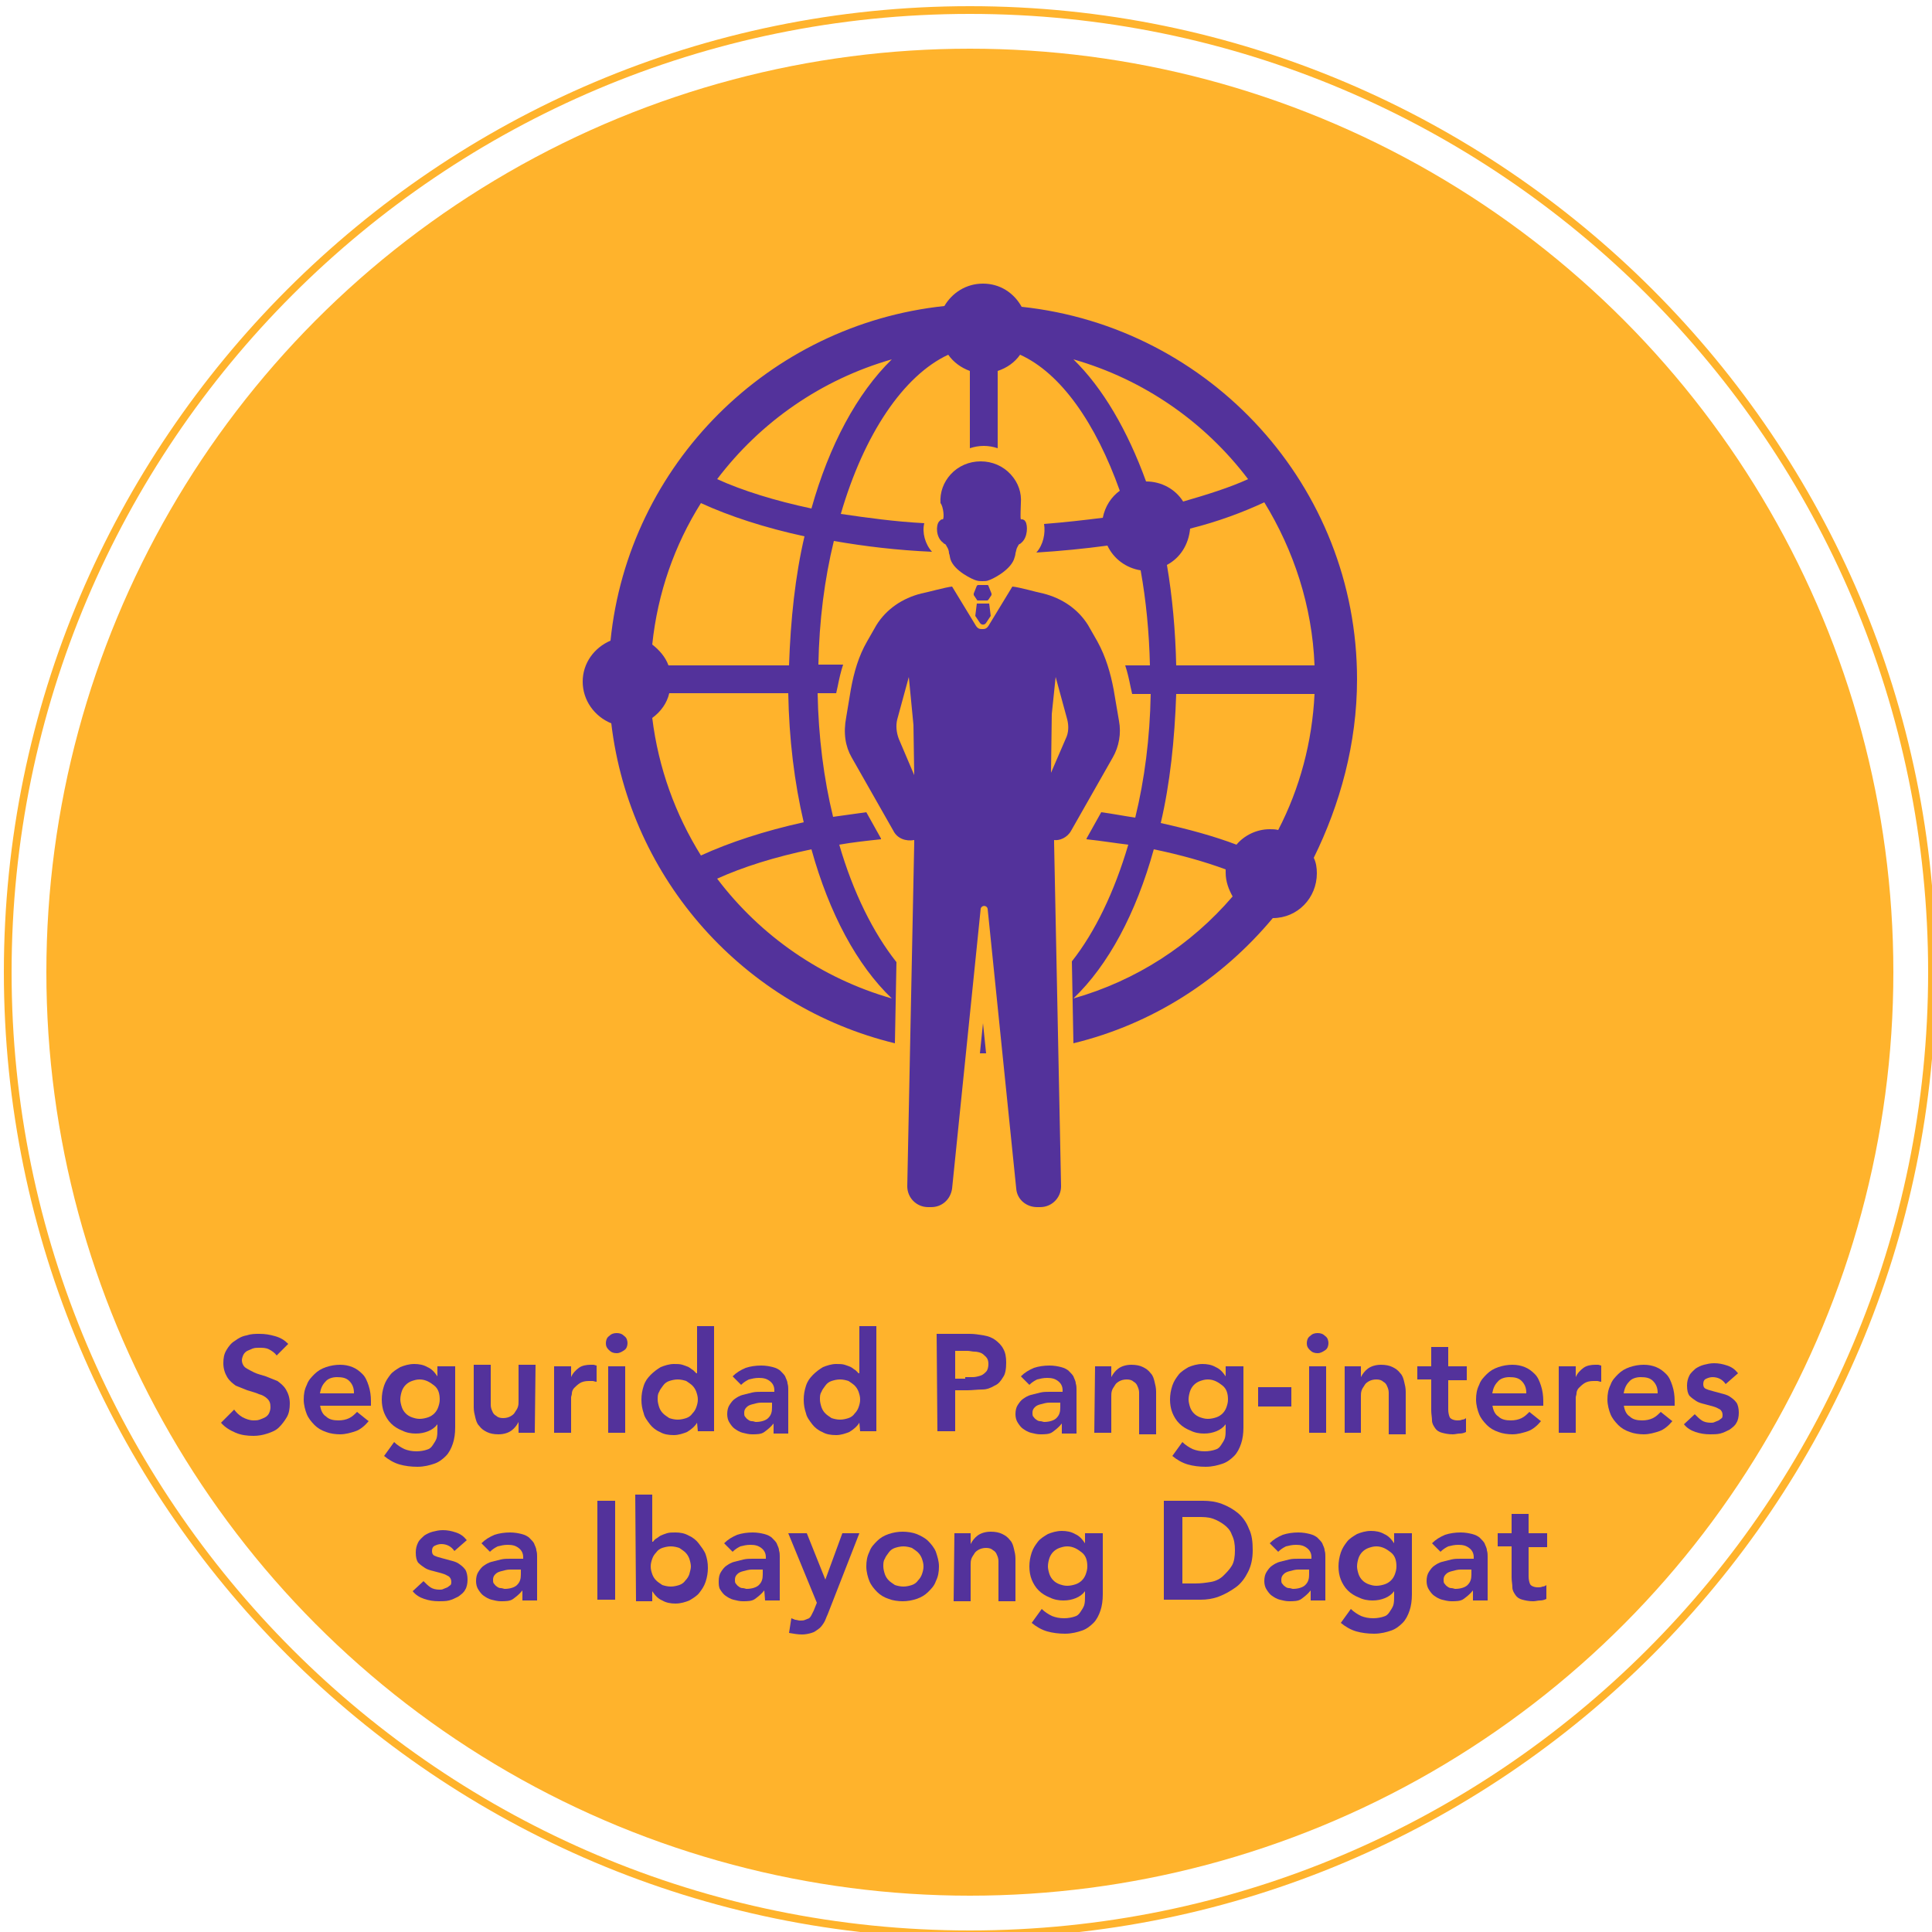 <?xml version="1.0" encoding="utf-8"?>
<!-- Generator: Adobe Illustrator 26.0.2, SVG Export Plug-In . SVG Version: 6.00 Build 0)  -->
<svg version="1.1" id="Layer_1" xmlns="http://www.w3.org/2000/svg" xmlns:xlink="http://www.w3.org/1999/xlink" x="0px" y="0px"
	 viewBox="0 0 250 250" style="enable-background:new 0 0 250 250;" xml:space="preserve">
<style type="text/css">
	.st0{fill:#FFB32C;}
	.st1{fill:#53329B;}
	.st2{display:none;}
	.st3{display:inline;}
</style>
<g id="Layer_1_00000107576598254789161450000008086898978347752577_">
	<g>
		<circle class="st0" cx="125.5" cy="125.8" r="119.5"/>
		<path class="st0" d="M125.5,250.8c-68.9,0-125-56.1-125-125s56.1-125,125-125s125,56.1,125,125S194.4,250.8,125.5,250.8z
			 M125.5,1.8c-68.4,0-124,55.6-124,124s55.6,124,124,124s124-55.6,124-124S193.9,1.8,125.5,1.8z"/>
		<g>
			<g>
				<path class="st1" d="M122,67.2c-0.1,0-0.2,0-0.3,0.1c-0.1,0.1-0.1,0.1-0.2,0.2c-0.4,0.5-0.4,2,0.5,2.7c0.1,0.1,0.2,0.2,0.3,0.2
					c0.1,0.1,0.1,0.1,0.2,0.3c0.2,0.3,0.3,0.6,0.3,0.9c0.1,0.2,0.1,0.5,0.2,0.8c0.5,1.5,2.9,2.6,3.3,2.7c0.3,0.1,0.6,0.1,0.8,0.1
					c0.3,0,0.6,0,0.8-0.1c0.4-0.1,2.7-1.2,3.3-2.7c0.1-0.3,0.2-0.6,0.2-0.8c0.1-0.3,0.1-0.6,0.3-0.9c0.1-0.2,0.1-0.2,0.2-0.3
					c0.1,0,0.2-0.1,0.3-0.2c0.8-0.7,0.8-2.2,0.5-2.7c-0.1-0.1-0.1-0.2-0.2-0.2c-0.1-0.1-0.2-0.1-0.3-0.1s-0.1,0-0.1,0
					c-0.1-0.2,0-1.6,0-2.1c0.1-1.3-0.3-2.6-1.3-3.7c-1-1.1-2.4-1.7-3.9-1.7c-1.5,0-2.9,0.6-3.9,1.7c-0.9,1-1.4,2.3-1.3,3.7
					C122.1,65.6,122.2,67.1,122,67.2C122.1,67.2,122,67.2,122,67.2z"/>
				<path class="st1" d="M128.3,76.8l-0.4-1c0-0.1-0.1-0.1-0.2-0.1h-1.1c-0.1,0-0.1,0-0.2,0.1l-0.4,1c0,0.1,0,0.2,0,0.2l0.4,0.6
					c0,0.1,0.1,0.1,0.2,0.1h1.1c0.1,0,0.1,0,0.2-0.1l0.4-0.6C128.3,77,128.3,76.9,128.3,76.8z"/>
				<path class="st1" d="M126.4,78.1l-0.2,1.6l0.6,0.9c0.2,0.3,0.6,0.3,0.8,0l0.6-0.9l-0.2-1.6h-0.8H126.4z"/>
				<path class="st1" d="M138.6,107.5L144,98c0.8-1.4,1.1-3.1,0.8-4.7l-0.7-4.1c-0.4-2.1-1-4.2-2.1-6.2c-0.4-0.7-0.8-1.4-1.2-2.1
					c-1.3-2.1-3.4-3.5-5.8-4.1c-1-0.2-3-0.8-4-0.9l-3.1,5.1c-0.2,0.3-0.4,0.4-0.7,0.4H127c-0.3,0-0.5-0.1-0.7-0.4l-3.1-5.1
					c-0.9,0.1-3,0.7-4,0.9c-2.4,0.6-4.5,2-5.8,4.1c-0.4,0.7-0.8,1.4-1.2,2.1c-1.1,1.9-1.7,4-2.1,6.2l-0.6,3.6
					c-0.4,2.1-0.1,3.8,0.7,5.2l5.4,9.5c0.5,1,1.6,1.4,2.7,1.2v0.4l-0.9,44.4c0,1.5,1.2,2.7,2.7,2.7h0.4c1.4,0,2.5-1,2.7-2.4
					l3.7-36.2c0.1-0.5,0.8-0.5,0.9,0l3.7,36.2c0.1,1.4,1.3,2.4,2.7,2.4h0.4c1.5,0,2.7-1.2,2.7-2.7l-0.9-44.4v-0.4
					C137.1,108.8,138.1,108.4,138.6,107.5z M118.3,100.3l-2-4.7c-0.3-0.8-0.4-1.7-0.2-2.5l1.5-5.5l0.6,6.2L118.3,100.3L118.3,100.3z
					 M136.1,92.4l0.5-4.8l1.5,5.5c0.2,0.8,0.2,1.7-0.2,2.5L136,100L136.1,92.4L136.1,92.4z"/>
				<path class="st1" d="M175.6,87.9c0-25-19-45.6-43.4-48.2c-1-1.8-2.8-3-5-3s-4,1.2-5,2.9C99.5,42,81.3,60.1,79,82.9
					c-2.1,0.9-3.6,2.9-3.6,5.3s1.5,4.5,3.7,5.4c2.4,20.3,17.3,36.7,36.7,41.4l0.2-10.5c-3-3.8-5.6-9-7.4-15.2
					c1.7-0.3,3.5-0.5,5.4-0.7c0,0,0,0,0-0.1l-1.9-3.4c-1.5,0.2-2.9,0.4-4.3,0.6c-1.2-4.9-1.9-10.4-2-16h2.4l0.2-0.9
					c0.2-1,0.4-1.9,0.7-2.8h-3.2c0.1-5.7,0.8-11.1,2-16c4,0.7,8.2,1.2,12.7,1.4c-0.9-1-1.3-2.5-1-3.7c-3.8-0.2-7.4-0.7-10.8-1.2
					c3-10.3,8.1-17.9,13.9-20.6c0.7,1,1.7,1.7,2.8,2.1v10c0.6-0.2,1.2-0.3,1.8-0.3c0.6,0,1.2,0.1,1.8,0.3V48
					c1.2-0.4,2.2-1.1,2.9-2.1c5.3,2.4,9.8,8.9,12.9,17.6c-1.1,0.8-1.9,2-2.2,3.5c-2.4,0.3-5,0.6-7.6,0.8c0.2,1.2-0.1,2.7-1,3.7
					c3.2-0.2,6.2-0.5,9.2-0.9c0.8,1.7,2.4,2.9,4.3,3.2c0.7,3.9,1.1,8,1.2,12.3h-3.2c0.3,0.9,0.5,1.8,0.7,2.8l0.2,0.9h2.4
					c-0.1,5.7-0.8,11.1-2,16c-1.4-0.2-2.9-0.5-4.4-0.7l-1.9,3.4c0,0,0,0,0,0.1c1.9,0.2,3.7,0.5,5.4,0.7c-1.8,6.1-4.3,11.3-7.3,15.1
					l0.2,10.6c10.3-2.5,19.2-8.3,25.8-16.2c3.2,0,5.7-2.6,5.7-5.8c0-0.7-0.1-1.4-0.4-2C173.4,104.1,175.6,96.2,175.6,87.9z
					 M86.5,86.1c-0.4-1.1-1.2-2-2.1-2.7c0.7-6.7,2.9-12.9,6.3-18.3c3.7,1.7,8.3,3.2,13.4,4.3c-1.2,5.1-1.8,10.8-2,16.7
					C102.1,86.1,86.5,86.1,86.5,86.1z M90.7,110.7L90.7,110.7c-3.3-5.3-5.5-11.3-6.3-17.8c1.1-0.8,1.9-1.9,2.2-3.2H102
					c0.1,5.9,0.8,11.6,2,16.7C99,107.5,94.4,109,90.7,110.7z M115.4,129.2c-9.1-2.6-17-8.1-22.6-15.5l0,0c3.3-1.5,7.4-2.8,12.2-3.8
					C107.3,118.2,110.9,124.9,115.4,129.2z M105,65.8c-4.7-1-8.9-2.3-12.2-3.8c5.6-7.4,13.5-12.9,22.6-15.5
					C110.9,50.9,107.3,57.6,105,65.8z M165.4,107.4c-0.4-0.1-0.7-0.1-1.1-0.1c-1.7,0-3.3,0.8-4.3,2c-2.9-1.1-6.2-2-9.8-2.8
					c1.2-5.1,1.8-10.8,2-16.7h17.9C169.8,96,168.2,102,165.4,107.4z M170.1,86.1h-17.9c-0.1-4.5-0.5-8.9-1.2-13
					c1.7-0.9,2.8-2.6,3-4.7c3.6-0.9,6.8-2.1,9.6-3.4C167.4,71.2,169.8,78.4,170.1,86.1z M138.9,46.5c9.1,2.6,17,8.1,22.6,15.5
					c-2.4,1.1-5.3,2-8.4,2.9c-1-1.6-2.8-2.6-4.8-2.6l0,0C145.9,55.7,142.7,50.2,138.9,46.5z M138.9,129.2c4.5-4.3,8.1-11,10.4-19.3
					c3.4,0.7,6.6,1.6,9.3,2.6c0,0.1,0,0.3,0,0.4c0,1.2,0.4,2.2,0.9,3.1C154.1,122.3,147,126.9,138.9,129.2z"/>
				<path class="st1" d="M126.8,136.3c0.1,0,0.2,0,0.3,0c0.2,0,0.3,0,0.5,0l-0.4-3.9L126.8,136.3z"/>
			</g>
		</g>
	</g>
</g>
<g id="Layer_3" class="st2">
	<g class="st3">
		<path class="st1" d="M35.3,182.8L35.3,182.8c0-4,3-7.3,7.3-7.3s7.3,3.3,7.3,7.2l0,0c0,3.9-3,7.2-7.3,7.2S35.3,186.8,35.3,182.8z
			 M47.4,182.8L47.4,182.8c0-2.8-2-5-4.8-5s-4.7,2.2-4.7,4.9l0,0c0,2.7,2,5,4.8,5C45.4,187.8,47.4,185.6,47.4,182.8z"/>
		<path class="st1" d="M51.6,179.2h2.6L57,187l2.9-7.8h2.5l-4.2,10.7H56L51.6,179.2z"/>
		<path class="st1" d="M63.4,184.6L63.4,184.6c0-3.1,2.1-5.5,5.2-5.5c3.4,0,5.1,2.6,5.1,5.7c0,0.2,0,0.4,0,0.7h-7.8
			c0.3,1.7,1.5,2.7,3,2.7c1.2,0,2-0.4,2.9-1.3l1.4,1.3c-1,1.2-2.4,2-4.3,2C65.7,190,63.4,187.8,63.4,184.6z M71.2,183.8
			c-0.2-1.6-1.1-2.8-2.7-2.8c-1.5,0-2.5,1.1-2.7,2.8H71.2z"/>
		<path class="st1" d="M76,179.2h2.4v2.4c0.7-1.6,1.9-2.7,3.7-2.6v2.6H82c-2.1,0-3.6,1.4-3.6,4.2v4H76V179.2z"/>
		<path class="st1" d="M83.4,188.4l1.1-1.6c1.1,0.9,2.4,1.3,3.5,1.3c1,0,1.6-0.4,1.6-1.1l0,0c0-0.8-1.1-1.1-2.4-1.5
			c-1.6-0.4-3.3-1.1-3.3-3.1l0,0c0-2,1.7-3.2,3.8-3.2c1.3,0,2.8,0.5,3.9,1.2l-1,1.7c-1-0.6-2.1-1-3-1s-1.5,0.4-1.5,1.1l0,0
			c0,0.8,1.1,1.1,2.4,1.5c1.5,0.5,3.3,1.2,3.3,3.1l0,0c0,2.2-1.7,3.3-3.9,3.3C86.4,190,84.7,189.5,83.4,188.4z"/>
		<path class="st1" d="M93.7,184.6L93.7,184.6c0-3.1,2.1-5.5,5.2-5.5c3.4,0,5.1,2.6,5.1,5.7c0,0.2,0,0.4,0,0.7h-7.8
			c0.3,1.7,1.5,2.7,3,2.7c1.2,0,2-0.4,2.9-1.3l1.4,1.3c-1,1.2-2.4,2-4.3,2C96.1,190,93.7,187.8,93.7,184.6z M101.5,183.8
			c-0.2-1.6-1.1-2.8-2.7-2.8c-1.5,0-2.5,1.1-2.7,2.8H101.5z"/>
		<path class="st1" d="M112.8,189.8v-1.3c-0.7,0.9-1.8,1.5-3.4,1.5c-2,0-3.8-1.1-3.8-3.3l0,0c0-2.3,1.8-3.5,4.3-3.5
			c1.3,0,2.1,0.2,2.9,0.4v-0.2c0-1.5-0.9-2.3-2.6-2.3c-1.2,0-2.1,0.3-3,0.7l-0.7-1.9c1.2-0.5,2.3-0.9,4-0.9c3.1,0,4.6,1.6,4.6,4.5
			v6.3H112.8z M112.9,185.4c-0.6-0.2-1.5-0.4-2.4-0.4c-1.5,0-2.4,0.6-2.4,1.6l0,0c0,1,0.9,1.6,2,1.6c1.6,0,2.8-0.9,2.8-2.2V185.4z"
			/>
		<path class="st1" d="M117.2,188.4l1.1-1.6c1.1,0.9,2.4,1.3,3.5,1.3c1,0,1.6-0.4,1.6-1.1l0,0c0-0.8-1.1-1.1-2.4-1.5
			c-1.6-0.4-3.3-1.1-3.3-3.1l0,0c0-2,1.7-3.2,3.8-3.2c1.3,0,2.8,0.5,3.9,1.2l-1,1.7c-1-0.6-2.1-1-3-1s-1.5,0.4-1.5,1.1l0,0
			c0,0.8,1.1,1.1,2.4,1.5c1.5,0.5,3.3,1.2,3.3,3.1l0,0c0,2.2-1.7,3.3-3.9,3.3C120.2,190,118.6,189.5,117.2,188.4z"/>
		<path class="st1" d="M134.5,175.8h2.5v14h-2.5V175.8z"/>
		<path class="st1" d="M140.4,179.2h2.4v1.6c0.7-1,1.7-1.9,3.3-1.9c2.4,0,3.8,1.6,3.8,4.1v6.7h-2.4v-6c0-1.6-0.8-2.6-2.3-2.6
			c-1.4,0-2.4,1-2.4,2.6v6h-2.4L140.4,179.2L140.4,179.2z"/>
		<path class="st1" d="M153.3,186.9v-5.6H152v-2.1h1.3v-2.9h2.4v2.9h2.8v2.1h-2.8v5.2c0,0.9,0.5,1.3,1.3,1.3c0.5,0,1-0.1,1.5-0.4v2
			c-0.6,0.3-1.3,0.5-2.2,0.5C154.6,190,153.3,189.2,153.3,186.9z"/>
		<path class="st1" d="M160.2,184.6L160.2,184.6c0-3.1,2.1-5.5,5.2-5.5c3.4,0,5.1,2.6,5.1,5.7c0,0.2,0,0.4,0,0.7h-7.8
			c0.3,1.7,1.5,2.7,3,2.7c1.2,0,2-0.4,2.9-1.3l1.4,1.3c-1,1.2-2.4,2-4.3,2C162.5,190,160.2,187.8,160.2,184.6z M168,183.8
			c-0.2-1.6-1.1-2.8-2.7-2.8c-1.5,0-2.5,1.1-2.7,2.8H168z"/>
		<path class="st1" d="M172.8,179.2h2.4v2.4c0.7-1.6,1.9-2.7,3.7-2.6v2.6h-0.1c-2.1,0-3.6,1.4-3.6,4.2v4h-2.4L172.8,179.2
			L172.8,179.2z"/>
		<path class="st1" d="M180.1,184.6L180.1,184.6c0-3.1,2.1-5.5,5.2-5.5c3.4,0,5.1,2.6,5.1,5.7c0,0.2,0,0.4,0,0.7h-7.8
			c0.3,1.7,1.5,2.7,3,2.7c1.2,0,2-0.4,2.9-1.3l1.4,1.3c-1,1.2-2.4,2-4.3,2C182.5,190,180.1,187.8,180.1,184.6z M188,183.8
			c-0.2-1.6-1.1-2.8-2.7-2.8c-1.5,0-2.5,1.1-2.7,2.8H188z"/>
		<path class="st1" d="M191.9,188.4l1.1-1.6c1.1,0.9,2.4,1.3,3.5,1.3c1,0,1.6-0.4,1.6-1.1l0,0c0-0.8-1.1-1.1-2.4-1.5
			c-1.6-0.4-3.3-1.1-3.3-3.1l0,0c0-2,1.7-3.2,3.8-3.2c1.3,0,2.8,0.5,3.9,1.2l-1,1.7c-1-0.6-2.1-1-3-1s-1.5,0.4-1.5,1.1l0,0
			c0,0.8,1.1,1.1,2.4,1.5c1.5,0.5,3.3,1.2,3.3,3.1l0,0c0,2.2-1.7,3.3-3.9,3.3C194.9,190,193.3,189.5,191.9,188.4z"/>
		<path class="st1" d="M203.1,186.9v-5.6h-1.3v-2.1h1.3v-2.9h2.4v2.9h2.8v2.1h-2.8v5.2c0,0.9,0.5,1.3,1.3,1.3c0.5,0,1-0.1,1.5-0.4v2
			c-0.6,0.3-1.3,0.5-2.2,0.5C204.4,190,203.1,189.2,203.1,186.9z"/>
		<path class="st1" d="M209.9,188.4l1.1-1.6c1.1,0.9,2.4,1.3,3.5,1.3c1,0,1.6-0.4,1.6-1.1l0,0c0-0.8-1.1-1.1-2.4-1.5
			c-1.6-0.4-3.3-1.1-3.3-3.1l0,0c0-2,1.7-3.2,3.8-3.2c1.3,0,2.8,0.5,3.9,1.2l-1,1.7c-1-0.6-2.1-1-3-1s-1.5,0.4-1.5,1.1l0,0
			c0,0.8,1.1,1.1,2.4,1.5c1.5,0.5,3.3,1.2,3.3,3.1l0,0c0,2.2-1.7,3.3-3.9,3.3C212.9,190,211.3,189.5,209.9,188.4z"/>
		<path class="st1" d="M74,213.2l1.9-2.3c1.7,1.5,3.5,2.4,5.7,2.4c2,0,3.2-0.9,3.2-2.3v-0.1c0-1.3-0.7-2-4.1-2.8
			c-3.9-0.9-6.1-2.1-6.1-5.4v-0.1c0-3.1,2.6-5.3,6.2-5.3c2.7,0,4.8,0.8,6.6,2.3l-1.7,2.4c-1.6-1.2-3.3-1.9-4.9-1.9c-1.9,0-3,1-3,2.2
			v0.1c0,1.4,0.8,2,4.3,2.9c3.8,0.9,5.9,2.3,5.9,5.3v0.1c0,3.4-2.7,5.4-6.5,5.4C78.8,216.1,76.2,215.1,74,213.2z"/>
		<path class="st1" d="M90.7,209L90.7,209c0-4,2.8-7.2,6.7-7.2c4.4,0,6.6,3.4,6.6,7.4c0,0.3,0,0.6-0.1,0.9h-10
			c0.3,2.2,1.9,3.5,4,3.5c1.5,0,2.6-0.6,3.7-1.6l1.8,1.6c-1.3,1.6-3.1,2.6-5.6,2.6C93.8,216.1,90.7,213.2,90.7,209z M100.9,208
			c-0.2-2-1.4-3.6-3.5-3.6c-1.9,0-3.3,1.5-3.6,3.6H100.9z"/>
		<path class="st1" d="M106.4,209L106.4,209c0-4,3-7.2,7.1-7.2c2.6,0,4.2,1,5.5,2.4l-2,2.1c-1-1-2-1.7-3.6-1.7c-2.3,0-4,2-4,4.4v0.1
			c0,2.4,1.7,4.4,4.1,4.4c1.5,0,2.6-0.7,3.6-1.7l1.9,1.9c-1.4,1.5-2.9,2.6-5.6,2.6C109.5,216.1,106.4,212.9,106.4,209z"/>
		<path class="st1" d="M121.9,210.8v-8.7h3.1v7.8c0,2.1,1.1,3.4,2.9,3.4c1.8,0,3.1-1.3,3.1-3.4v-7.7h3.1v13.7H131v-2.2
			c-0.9,1.3-2.2,2.4-4.3,2.4C123.7,216.1,121.9,214,121.9,210.8z"/>
		<path class="st1" d="M138.2,202.1h3.1v3.1c0.9-2.1,2.4-3.5,4.9-3.4v3.3H146c-2.8,0-4.7,1.8-4.7,5.4v5.2h-3.1V202.1z"/>
		<path class="st1" d="M149,197h3.4v3H149V197z M149.1,202.1h3.1v13.7h-3.1V202.1z"/>
		<path class="st1" d="M157,212v-7.2h-1.8v-2.7h1.7v-3.8h3.1v3.8h3.7v2.7H160v6.7c0,1.2,0.6,1.7,1.7,1.7c0.7,0,1.3-0.2,1.9-0.5v2.6
			c-0.8,0.4-1.7,0.7-2.8,0.7C158.6,216,157,215,157,212z"/>
		<path class="st1" d="M166.6,219.2l1.1-2.3c0.6,0.3,1.2,0.5,1.8,0.5c0.9,0,1.4-0.4,2-1.6l-5.7-13.7h3.4l3.9,10.2l3.6-10.2h3.3
			l-5.5,14.1c-1.1,2.8-2.3,3.8-4.5,3.8C168.5,220,167.5,219.7,166.6,219.2z"/>
	</g>
</g>
<g id="Layer_2_00000170258373298586881840000005363526112067135147_">
	<g>
		<path class="st1" d="M35.8,175.4c-0.2-0.3-0.6-0.6-1-0.8s-0.8-0.2-1.3-0.2c-0.3,0-0.5,0-0.8,0.1c-0.2,0.1-0.5,0.2-0.7,0.3
			s-0.4,0.3-0.5,0.5s-0.2,0.5-0.2,0.7c0,0.4,0.2,0.8,0.5,1s0.7,0.4,1.1,0.6c0.4,0.2,0.9,0.3,1.5,0.5c0.5,0.2,1,0.4,1.5,0.6
			c0.4,0.3,0.8,0.6,1.1,1.1s0.5,1.1,0.5,1.8s-0.1,1.3-0.4,1.8c-0.3,0.5-0.6,0.9-1,1.3s-0.9,0.6-1.5,0.8s-1.2,0.3-1.8,0.3
			c-0.8,0-1.6-0.1-2.3-0.4c-0.7-0.3-1.4-0.7-1.9-1.3l1.7-1.7c0.3,0.4,0.6,0.7,1.1,1c0.4,0.2,0.9,0.4,1.4,0.4c0.3,0,0.5,0,0.8-0.1
			s0.5-0.2,0.7-0.3s0.4-0.3,0.5-0.5s0.2-0.5,0.2-0.8c0-0.5-0.1-0.8-0.4-1.1c-0.3-0.3-0.7-0.5-1.1-0.6c-0.4-0.2-0.9-0.3-1.5-0.5
			c-0.5-0.2-1-0.4-1.5-0.6c-0.4-0.3-0.8-0.6-1.1-1.1s-0.5-1.1-0.5-1.8s0.1-1.2,0.4-1.7c0.3-0.5,0.6-0.9,1.1-1.2
			c0.4-0.3,0.9-0.6,1.5-0.7c0.6-0.2,1.1-0.2,1.7-0.2c0.7,0,1.3,0.1,2,0.3s1.2,0.5,1.7,1L35.8,175.4z"/>
		<path class="st1" d="M41.4,181.8c0.1,0.6,0.3,1.2,0.8,1.5c0.4,0.4,1,0.5,1.6,0.5c0.5,0,1-0.1,1.4-0.3s0.7-0.5,1-0.8l1.5,1.2
			c-0.5,0.6-1.1,1.1-1.7,1.3s-1.3,0.4-2,0.4c-0.6,0-1.3-0.1-1.8-0.3c-0.6-0.2-1.1-0.5-1.5-0.9s-0.8-0.9-1-1.4s-0.4-1.2-0.4-1.9
			s0.1-1.3,0.4-1.9c0.2-0.6,0.6-1,1-1.4s0.9-0.7,1.5-0.9s1.2-0.3,1.8-0.3s1.1,0.1,1.6,0.3s0.9,0.5,1.3,0.9c0.4,0.4,0.6,0.9,0.8,1.5
			s0.3,1.3,0.3,2v0.6h-6.6V181.8z M45.8,180.2c0-0.6-0.2-1.1-0.6-1.5c-0.4-0.4-0.9-0.5-1.6-0.5c-0.6,0-1.2,0.2-1.5,0.6
			c-0.4,0.4-0.6,0.9-0.7,1.5h4.4V180.2z"/>
		<path class="st1" d="M58.9,176.8v7.9c0,0.8-0.1,1.5-0.3,2.1s-0.5,1.2-0.9,1.6c-0.4,0.4-0.9,0.8-1.5,1s-1.3,0.4-2.2,0.4
			c-0.8,0-1.6-0.1-2.3-0.3s-1.4-0.6-2-1.1l1.3-1.8c0.4,0.4,0.9,0.7,1.3,0.9c0.5,0.2,1,0.3,1.6,0.3c0.5,0,1-0.1,1.3-0.2
			c0.4-0.1,0.6-0.3,0.8-0.6s0.4-0.6,0.5-0.9c0.1-0.4,0.1-0.7,0.1-1.2v-0.6l0,0c-0.3,0.4-0.7,0.7-1.2,0.9s-1,0.3-1.6,0.3
			s-1.2-0.1-1.8-0.4c-0.5-0.2-1-0.5-1.4-0.9s-0.7-0.9-0.9-1.4s-0.3-1.1-0.3-1.7c0-0.6,0.1-1.2,0.3-1.8s0.5-1,0.8-1.4s0.8-0.7,1.3-1
			c0.5-0.2,1.1-0.4,1.8-0.4c0.6,0,1.2,0.1,1.7,0.4c0.5,0.2,0.9,0.6,1.3,1.2l0,0v-1.3H58.9z M54.3,178.5c-0.4,0-0.7,0.1-1,0.2
			s-0.6,0.3-0.8,0.5s-0.4,0.5-0.5,0.8s-0.2,0.7-0.2,1.1c0,0.3,0.1,0.7,0.2,1c0.1,0.3,0.3,0.6,0.5,0.8s0.5,0.4,0.8,0.5s0.6,0.2,1,0.2
			s0.8-0.1,1.1-0.2c0.3-0.1,0.6-0.3,0.8-0.5s0.4-0.5,0.5-0.8s0.2-0.6,0.2-1c0-0.8-0.2-1.4-0.7-1.8S55.1,178.5,54.3,178.5z"/>
		<path class="st1" d="M69.2,185.4h-2.1V184l0,0c-0.2,0.4-0.5,0.8-0.9,1.1s-1,0.5-1.7,0.5c-0.6,0-1.1-0.1-1.5-0.3s-0.7-0.4-1-0.8
			c-0.3-0.3-0.4-0.7-0.5-1.1c-0.1-0.4-0.2-0.8-0.2-1.3v-5.5h2.2v4.4c0,0.2,0,0.5,0,0.8s0.1,0.6,0.2,0.8c0.1,0.3,0.3,0.5,0.5,0.6
			c0.2,0.2,0.5,0.3,0.9,0.3s0.7-0.1,0.9-0.2c0.2-0.1,0.5-0.3,0.6-0.5s0.3-0.4,0.4-0.7s0.1-0.5,0.1-0.8v-4.7h2.2L69.2,185.4
			L69.2,185.4z"/>
		<path class="st1" d="M71.7,176.8h2.2v1.4l0,0c0.2-0.5,0.6-0.9,1-1.2s1-0.4,1.5-0.4c0.1,0,0.3,0,0.4,0s0.3,0.1,0.4,0.1v2.1
			c-0.2,0-0.4-0.1-0.5-0.1s-0.3,0-0.5,0c-0.5,0-0.9,0.1-1.2,0.3c-0.3,0.2-0.5,0.4-0.7,0.6s-0.3,0.5-0.3,0.7s-0.1,0.4-0.1,0.5v4.6
			h-2.2C71.7,185.4,71.7,176.8,71.7,176.8z"/>
		<path class="st1" d="M78.4,173.8c0-0.3,0.1-0.7,0.4-0.9c0.3-0.3,0.6-0.4,1-0.4s0.7,0.1,1,0.4c0.3,0.2,0.4,0.6,0.4,0.9
			s-0.1,0.7-0.4,0.9s-0.6,0.4-1,0.4s-0.7-0.1-1-0.4S78.4,174.2,78.4,173.8z M78.7,176.8h2.2v8.6h-2.2V176.8z"/>
		<path class="st1" d="M90.2,184.1L90.2,184.1c-0.3,0.5-0.8,0.9-1.3,1.2c-0.5,0.2-1.1,0.4-1.7,0.4c-0.7,0-1.3-0.1-1.8-0.4
			c-0.5-0.2-1-0.6-1.3-1s-0.7-0.9-0.8-1.4c-0.2-0.6-0.3-1.1-0.3-1.8c0-0.6,0.1-1.2,0.3-1.8c0.2-0.6,0.5-1,0.9-1.4s0.8-0.7,1.3-1
			c0.5-0.2,1.1-0.4,1.7-0.4c0.4,0,0.8,0,1.1,0.1c0.3,0.1,0.6,0.2,0.8,0.3c0.2,0.1,0.4,0.3,0.6,0.4c0.2,0.2,0.3,0.3,0.4,0.4h0.1v-6.1
			h2.2v13.6h-2.1L90.2,184.1L90.2,184.1z M85.1,181.1c0,0.3,0.1,0.7,0.2,1s0.3,0.6,0.5,0.8s0.5,0.4,0.8,0.6c0.3,0.1,0.7,0.2,1.1,0.2
			s0.8-0.1,1.1-0.2c0.3-0.1,0.6-0.3,0.8-0.6c0.2-0.2,0.4-0.5,0.5-0.8s0.2-0.6,0.2-1s-0.1-0.7-0.2-1s-0.3-0.6-0.5-0.8
			s-0.5-0.4-0.8-0.6c-0.3-0.1-0.7-0.2-1.1-0.2s-0.8,0.1-1.1,0.2c-0.3,0.1-0.6,0.3-0.8,0.6s-0.4,0.5-0.5,0.8
			C85.1,180.4,85.1,180.7,85.1,181.1z"/>
		<path class="st1" d="M100.1,184.2L100.1,184.2c-0.4,0.5-0.8,0.8-1.2,1.1s-1,0.3-1.6,0.3c-0.4,0-0.8-0.1-1.2-0.2
			c-0.4-0.1-0.7-0.3-1-0.5s-0.5-0.5-0.7-0.8s-0.3-0.7-0.3-1.1c0-0.5,0.1-0.9,0.3-1.2c0.2-0.3,0.4-0.6,0.7-0.8c0.3-0.2,0.6-0.4,1-0.5
			s0.8-0.2,1.2-0.3c0.4-0.1,0.8-0.1,1.2-0.1c0.4,0,0.8,0,1.2,0h0.5v-0.2c0-0.5-0.2-0.9-0.6-1.2s-0.8-0.4-1.4-0.4
			c-0.5,0-0.9,0.1-1.3,0.2c-0.4,0.2-0.7,0.4-1,0.7l-1.1-1.1c0.5-0.5,1-0.8,1.7-1.1c0.6-0.2,1.3-0.3,2-0.3c0.6,0,1.1,0.1,1.5,0.2
			c0.4,0.1,0.8,0.3,1,0.5s0.5,0.5,0.6,0.7c0.1,0.3,0.3,0.6,0.3,0.9c0.1,0.3,0.1,0.6,0.1,0.8c0,0.3,0,0.5,0,0.7v5h-1.9
			C100.1,185.5,100.1,184.2,100.1,184.2z M100,181.5h-0.5c-0.3,0-0.6,0-1,0s-0.7,0.1-1.1,0.2s-0.6,0.2-0.8,0.4
			c-0.2,0.2-0.3,0.4-0.3,0.7c0,0.2,0,0.4,0.1,0.5s0.2,0.3,0.4,0.4c0.1,0.1,0.3,0.2,0.5,0.2s0.4,0.1,0.5,0.1c0.7,0,1.3-0.2,1.6-0.5
			c0.4-0.4,0.5-0.8,0.5-1.4v-0.6H100z"/>
		<path class="st1" d="M111.2,184.1L111.2,184.1c-0.3,0.5-0.8,0.9-1.3,1.2c-0.5,0.2-1.1,0.4-1.7,0.4c-0.7,0-1.3-0.1-1.8-0.4
			c-0.5-0.2-1-0.6-1.3-1s-0.7-0.9-0.8-1.4c-0.2-0.6-0.3-1.1-0.3-1.8c0-0.6,0.1-1.2,0.3-1.8c0.2-0.6,0.5-1,0.9-1.4s0.8-0.7,1.3-1
			c0.5-0.2,1.1-0.4,1.7-0.4c0.4,0,0.8,0,1.1,0.1c0.3,0.1,0.6,0.2,0.8,0.3c0.2,0.1,0.4,0.3,0.6,0.4c0.2,0.2,0.3,0.3,0.4,0.4h0.1v-6.1
			h2.2v13.6h-2.1L111.2,184.1L111.2,184.1z M106.1,181.1c0,0.3,0.1,0.7,0.2,1s0.3,0.6,0.5,0.8s0.5,0.4,0.8,0.6
			c0.3,0.1,0.7,0.2,1.1,0.2s0.8-0.1,1.1-0.2c0.3-0.1,0.6-0.3,0.8-0.6c0.2-0.2,0.4-0.5,0.5-0.8s0.2-0.6,0.2-1s-0.1-0.7-0.2-1
			s-0.3-0.6-0.5-0.8s-0.5-0.4-0.8-0.6c-0.3-0.1-0.7-0.2-1.1-0.2s-0.8,0.1-1.1,0.2c-0.3,0.1-0.6,0.3-0.8,0.6s-0.4,0.5-0.5,0.8
			C106.1,180.4,106.1,180.7,106.1,181.1z"/>
		<path class="st1" d="M121.2,172.6h4.3c0.6,0,1.2,0.1,1.8,0.2c0.6,0.1,1.1,0.3,1.5,0.6s0.8,0.7,1,1.1c0.3,0.5,0.4,1.1,0.4,1.8
			c0,0.8-0.1,1.5-0.4,1.9c-0.3,0.5-0.6,0.9-1.1,1.1c-0.5,0.3-1,0.5-1.6,0.5s-1.3,0.1-1.9,0.1h-1.6v5.3h-2.3L121.2,172.6L121.2,172.6
			z M124.9,178.2c0.3,0,0.7,0,1,0c0.3,0,0.7-0.1,1-0.2c0.3-0.1,0.5-0.3,0.7-0.5s0.3-0.6,0.3-1s-0.1-0.7-0.3-0.9s-0.4-0.4-0.6-0.5
			s-0.6-0.2-0.9-0.2s-0.6-0.1-0.9-0.1h-1.6v3.6h1.3V178.2z"/>
		<path class="st1" d="M137.4,184.2L137.4,184.2c-0.4,0.5-0.8,0.8-1.2,1.1s-1,0.3-1.6,0.3c-0.4,0-0.8-0.1-1.2-0.2
			c-0.4-0.1-0.7-0.3-1-0.5s-0.5-0.5-0.7-0.8s-0.3-0.7-0.3-1.1c0-0.5,0.1-0.9,0.3-1.2s0.4-0.6,0.7-0.8s0.6-0.4,1-0.5s0.8-0.2,1.2-0.3
			s0.8-0.1,1.2-0.1s0.8,0,1.2,0h0.5v-0.2c0-0.5-0.2-0.9-0.6-1.2c-0.4-0.3-0.8-0.4-1.4-0.4c-0.5,0-0.9,0.1-1.3,0.2
			c-0.4,0.2-0.7,0.4-1,0.7l-1.1-1.1c0.5-0.5,1-0.8,1.7-1.1c0.6-0.2,1.3-0.3,2-0.3c0.6,0,1.1,0.1,1.5,0.2c0.4,0.1,0.8,0.3,1,0.5
			s0.5,0.5,0.6,0.7c0.1,0.3,0.3,0.6,0.3,0.9c0.1,0.3,0.1,0.6,0.1,0.8c0,0.3,0,0.5,0,0.7v5h-1.9V184.2z M137.3,181.5h-0.5
			c-0.3,0-0.6,0-1,0s-0.7,0.1-1.1,0.2s-0.6,0.2-0.8,0.4s-0.3,0.4-0.3,0.7c0,0.2,0,0.4,0.1,0.5s0.2,0.3,0.4,0.4
			c0.1,0.1,0.3,0.2,0.5,0.2s0.4,0.1,0.5,0.1c0.7,0,1.3-0.2,1.6-0.5c0.4-0.4,0.5-0.8,0.5-1.4v-0.6H137.3z"/>
		<path class="st1" d="M141.7,176.8h2.1v1.4l0,0c0.2-0.4,0.5-0.8,0.9-1.1s1-0.5,1.7-0.5c0.6,0,1.1,0.1,1.5,0.3s0.7,0.4,1,0.8
			c0.3,0.3,0.4,0.7,0.5,1.1c0.1,0.4,0.2,0.8,0.2,1.3v5.5h-2.2V181c0-0.2,0-0.5,0-0.8s-0.1-0.6-0.2-0.8c-0.1-0.3-0.3-0.5-0.5-0.6
			c-0.2-0.2-0.5-0.3-0.9-0.3s-0.7,0.1-0.9,0.2c-0.2,0.1-0.5,0.3-0.6,0.5s-0.3,0.4-0.4,0.7s-0.1,0.5-0.1,0.8v4.7h-2.2L141.7,176.8
			L141.7,176.8z"/>
		<path class="st1" d="M160.9,176.8v7.9c0,0.8-0.1,1.5-0.3,2.1s-0.5,1.2-0.9,1.6c-0.4,0.4-0.9,0.8-1.5,1s-1.3,0.4-2.2,0.4
			c-0.8,0-1.6-0.1-2.3-0.3s-1.4-0.6-2-1.1l1.3-1.8c0.4,0.4,0.9,0.7,1.3,0.9c0.5,0.2,1,0.3,1.6,0.3c0.5,0,1-0.1,1.3-0.2
			c0.4-0.1,0.6-0.3,0.8-0.6s0.4-0.6,0.5-0.9c0.1-0.4,0.1-0.7,0.1-1.2v-0.6l0,0c-0.3,0.4-0.7,0.7-1.2,0.9s-1,0.3-1.6,0.3
			s-1.2-0.1-1.8-0.4c-0.5-0.2-1-0.5-1.4-0.9s-0.7-0.9-0.9-1.4s-0.3-1.1-0.3-1.7c0-0.6,0.1-1.2,0.3-1.8s0.5-1,0.8-1.4s0.8-0.7,1.3-1
			c0.5-0.2,1.1-0.4,1.8-0.4c0.6,0,1.2,0.1,1.7,0.4c0.5,0.2,0.9,0.6,1.3,1.2l0,0v-1.3H160.9z M156.3,178.5c-0.4,0-0.7,0.1-1,0.2
			s-0.6,0.3-0.8,0.5s-0.4,0.5-0.5,0.8s-0.2,0.7-0.2,1.1c0,0.3,0.1,0.7,0.2,1c0.1,0.3,0.3,0.6,0.5,0.8s0.5,0.4,0.8,0.5s0.6,0.2,1,0.2
			s0.8-0.1,1.1-0.2c0.3-0.1,0.6-0.3,0.8-0.5s0.4-0.5,0.5-0.8s0.2-0.6,0.2-1c0-0.8-0.2-1.4-0.7-1.8S157.1,178.5,156.3,178.5z"/>
		<path class="st1" d="M169.1,173.8c0-0.3,0.1-0.7,0.4-0.9c0.3-0.3,0.6-0.4,1-0.4s0.7,0.1,1,0.4c0.3,0.2,0.4,0.6,0.4,0.9
			s-0.1,0.7-0.4,0.9c-0.3,0.2-0.6,0.4-1,0.4s-0.7-0.1-1-0.4S169.1,174.2,169.1,173.8z M169.4,176.8h2.2v8.6h-2.2V176.8z"/>
		<path class="st1" d="M174,176.8h2.1v1.4l0,0c0.2-0.4,0.5-0.8,0.9-1.1s1-0.5,1.7-0.5c0.6,0,1.1,0.1,1.5,0.3s0.7,0.4,1,0.8
			c0.3,0.3,0.4,0.7,0.5,1.1c0.1,0.4,0.2,0.8,0.2,1.3v5.5h-2.2V181c0-0.2,0-0.5,0-0.8s-0.1-0.6-0.2-0.8c-0.1-0.3-0.3-0.5-0.5-0.6
			c-0.2-0.2-0.5-0.3-0.9-0.3s-0.7,0.1-0.9,0.2c-0.2,0.1-0.5,0.3-0.6,0.5s-0.3,0.4-0.4,0.7s-0.1,0.5-0.1,0.8v4.7H174V176.8z"/>
		<path class="st1" d="M183.4,178.6v-1.8h1.8v-2.5h2.2v2.5h2.4v1.8h-2.4v3.8c0,0.4,0.1,0.8,0.2,1s0.5,0.4,1,0.4c0.2,0,0.4,0,0.6-0.1
			c0.2,0,0.4-0.1,0.5-0.2v1.8c-0.2,0.1-0.5,0.2-0.8,0.2s-0.6,0.1-0.9,0.1c-0.6,0-1-0.1-1.4-0.2s-0.7-0.3-0.9-0.6s-0.4-0.6-0.4-1
			s-0.1-0.8-0.1-1.3v-4h-1.8V178.6z"/>
		<path class="st1" d="M193.1,181.8c0.1,0.6,0.3,1.2,0.8,1.5c0.4,0.4,1,0.5,1.6,0.5c0.5,0,1-0.1,1.4-0.3s0.7-0.5,1-0.8l1.5,1.2
			c-0.5,0.6-1.1,1.1-1.7,1.3s-1.3,0.4-2,0.4c-0.6,0-1.3-0.1-1.8-0.3c-0.6-0.2-1.1-0.5-1.5-0.9s-0.8-0.9-1-1.4s-0.4-1.2-0.4-1.9
			s0.1-1.3,0.4-1.9c0.2-0.6,0.6-1,1-1.4s0.9-0.7,1.5-0.9s1.2-0.3,1.8-0.3s1.1,0.1,1.6,0.3s0.9,0.5,1.3,0.9c0.4,0.4,0.6,0.9,0.8,1.5
			s0.3,1.3,0.3,2v0.6h-6.6V181.8z M197.5,180.2c0-0.6-0.2-1.1-0.6-1.5c-0.4-0.4-0.9-0.5-1.6-0.5c-0.6,0-1.2,0.2-1.5,0.6
			c-0.4,0.4-0.6,0.9-0.7,1.5h4.4V180.2z"/>
		<path class="st1" d="M201.7,176.8h2.2v1.4l0,0c0.2-0.5,0.6-0.9,1-1.2s1-0.4,1.5-0.4c0.1,0,0.3,0,0.4,0c0.1,0,0.3,0.1,0.4,0.1v2.1
			c-0.2,0-0.4-0.1-0.5-0.1s-0.3,0-0.5,0c-0.5,0-0.9,0.1-1.2,0.3s-0.5,0.4-0.7,0.6s-0.3,0.5-0.3,0.7s-0.1,0.4-0.1,0.5v4.6h-2.2
			L201.7,176.8L201.7,176.8z"/>
		<path class="st1" d="M210.1,181.8c0.1,0.6,0.3,1.2,0.8,1.5c0.4,0.4,1,0.5,1.6,0.5c0.5,0,1-0.1,1.4-0.3s0.7-0.5,1-0.8l1.5,1.2
			c-0.5,0.6-1.1,1.1-1.7,1.3s-1.3,0.4-2,0.4c-0.6,0-1.3-0.1-1.8-0.3c-0.6-0.2-1.1-0.5-1.5-0.9s-0.8-0.9-1-1.4s-0.4-1.2-0.4-1.9
			s0.1-1.3,0.4-1.9c0.2-0.6,0.6-1,1-1.4s0.9-0.7,1.5-0.9s1.2-0.3,1.8-0.3s1.1,0.1,1.6,0.3s0.9,0.5,1.3,0.9c0.4,0.4,0.6,0.9,0.8,1.5
			s0.3,1.3,0.3,2v0.6h-6.6V181.8z M214.5,180.2c0-0.6-0.2-1.1-0.6-1.5c-0.4-0.4-0.9-0.5-1.6-0.5c-0.6,0-1.2,0.2-1.5,0.6
			c-0.4,0.4-0.6,0.9-0.7,1.5h4.4V180.2z"/>
		<path class="st1" d="M223.3,179.1c-0.4-0.6-1-0.9-1.7-0.9c-0.3,0-0.6,0.1-0.8,0.2c-0.3,0.1-0.4,0.4-0.4,0.7s0.1,0.5,0.3,0.6
			s0.5,0.2,0.9,0.3s0.7,0.2,1.1,0.3c0.4,0.1,0.8,0.2,1.1,0.4s0.6,0.4,0.9,0.8c0.2,0.3,0.3,0.8,0.3,1.3s-0.1,1-0.3,1.3
			c-0.2,0.4-0.5,0.6-0.9,0.9c-0.4,0.2-0.8,0.4-1.2,0.5s-0.9,0.1-1.3,0.1c-0.7,0-1.3-0.1-1.9-0.3c-0.6-0.2-1.1-0.5-1.5-1l1.4-1.3
			c0.3,0.3,0.6,0.6,0.9,0.8c0.3,0.2,0.7,0.3,1.2,0.3c0.2,0,0.3,0,0.5-0.1s0.3-0.1,0.5-0.2c0.1-0.1,0.3-0.2,0.4-0.3s0.1-0.3,0.1-0.4
			c0-0.3-0.1-0.5-0.3-0.7c-0.2-0.1-0.5-0.3-0.9-0.4s-0.7-0.2-1.1-0.3s-0.8-0.2-1.1-0.4s-0.6-0.4-0.9-0.7c-0.2-0.3-0.3-0.7-0.3-1.3
			c0-0.5,0.1-0.9,0.3-1.3c0.2-0.4,0.5-0.6,0.8-0.9c0.3-0.2,0.7-0.4,1.1-0.5c0.4-0.1,0.8-0.2,1.3-0.2c0.6,0,1.1,0.1,1.7,0.3
			c0.6,0.2,1,0.5,1.4,1L223.3,179.1z"/>
		<path class="st1" d="M58.8,200.7c-0.4-0.6-1-0.9-1.7-0.9c-0.3,0-0.6,0.1-0.8,0.2c-0.3,0.1-0.4,0.4-0.4,0.7s0.1,0.5,0.3,0.6
			s0.5,0.2,0.9,0.3s0.7,0.2,1.1,0.3c0.4,0.1,0.8,0.2,1.1,0.4s0.6,0.4,0.9,0.8c0.2,0.3,0.3,0.8,0.3,1.3s-0.1,1-0.3,1.3
			c-0.2,0.4-0.5,0.6-0.9,0.9c-0.4,0.2-0.8,0.4-1.2,0.5s-0.9,0.1-1.3,0.1c-0.7,0-1.3-0.1-1.9-0.3c-0.6-0.2-1.1-0.5-1.5-1l1.4-1.3
			c0.3,0.3,0.6,0.6,0.9,0.8c0.3,0.2,0.7,0.3,1.2,0.3c0.2,0,0.3,0,0.5-0.1s0.3-0.1,0.5-0.2c0.1-0.1,0.3-0.2,0.4-0.3s0.1-0.3,0.1-0.4
			c0-0.3-0.1-0.5-0.3-0.7c-0.2-0.1-0.5-0.3-0.9-0.4s-0.7-0.2-1.1-0.3s-0.8-0.2-1.1-0.4s-0.6-0.4-0.9-0.7c-0.2-0.3-0.3-0.7-0.3-1.3
			c0-0.5,0.1-0.9,0.3-1.3c0.2-0.4,0.5-0.6,0.8-0.9c0.3-0.2,0.7-0.4,1.1-0.5c0.4-0.1,0.8-0.2,1.3-0.2c0.6,0,1.1,0.1,1.7,0.3
			c0.6,0.2,1,0.5,1.4,1L58.8,200.7z"/>
		<path class="st1" d="M67.6,205.8L67.6,205.8c-0.4,0.5-0.8,0.8-1.2,1.1s-1,0.3-1.6,0.3c-0.4,0-0.8-0.1-1.2-0.2
			c-0.4-0.1-0.7-0.3-1-0.5s-0.5-0.5-0.7-0.8s-0.3-0.7-0.3-1.1c0-0.5,0.1-0.9,0.3-1.2s0.4-0.6,0.7-0.8s0.6-0.4,1-0.5
			c0.4-0.1,0.8-0.2,1.2-0.3s0.8-0.1,1.2-0.1c0.4,0,0.8,0,1.2,0h0.5v-0.2c0-0.5-0.2-0.9-0.6-1.2s-0.8-0.4-1.4-0.4
			c-0.5,0-0.9,0.1-1.3,0.2c-0.4,0.2-0.7,0.4-1,0.7l-1.1-1.1c0.5-0.5,1-0.8,1.7-1.1c0.6-0.2,1.3-0.3,2-0.3c0.6,0,1.1,0.1,1.5,0.2
			c0.4,0.1,0.8,0.3,1,0.5s0.5,0.5,0.6,0.7c0.1,0.3,0.3,0.6,0.3,0.9c0.1,0.3,0.1,0.6,0.1,0.8c0,0.3,0,0.5,0,0.7v5h-1.9V205.8z
			 M67.5,203.1H67c-0.3,0-0.6,0-1,0s-0.7,0.1-1.1,0.2s-0.6,0.2-0.8,0.4c-0.2,0.2-0.3,0.4-0.3,0.7c0,0.2,0,0.4,0.1,0.5
			s0.2,0.3,0.4,0.4c0.1,0.1,0.3,0.2,0.5,0.2s0.4,0.1,0.5,0.1c0.7,0,1.3-0.2,1.6-0.5c0.4-0.4,0.5-0.8,0.5-1.4v-0.6H67.5z"/>
		<path class="st1" d="M77.3,194.2h2.3V207h-2.3V194.2z"/>
		<path class="st1" d="M82.2,193.4h2.2v6.1h0.1c0.1-0.1,0.2-0.3,0.4-0.4c0.2-0.1,0.4-0.3,0.6-0.4c0.2-0.1,0.5-0.2,0.8-0.3
			s0.7-0.1,1.1-0.1c0.6,0,1.2,0.1,1.7,0.4c0.5,0.2,1,0.6,1.3,1s0.7,0.9,0.9,1.4c0.2,0.6,0.3,1.1,0.3,1.8c0,0.6-0.1,1.2-0.3,1.8
			c-0.2,0.6-0.5,1-0.8,1.4s-0.8,0.7-1.3,1c-0.5,0.2-1.1,0.4-1.8,0.4c-0.6,0-1.2-0.1-1.7-0.4c-0.5-0.2-0.9-0.6-1.3-1.2l0,0v1.3h-2.1
			L82.2,193.4L82.2,193.4z M89.4,202.7c0-0.3-0.1-0.7-0.2-1s-0.3-0.6-0.5-0.8s-0.5-0.4-0.8-0.6c-0.3-0.1-0.7-0.2-1.1-0.2
			s-0.8,0.1-1.1,0.2c-0.3,0.1-0.6,0.3-0.8,0.6c-0.2,0.2-0.4,0.5-0.5,0.8s-0.2,0.6-0.2,1s0.1,0.7,0.2,1s0.3,0.6,0.5,0.8
			s0.5,0.4,0.8,0.6c0.3,0.1,0.7,0.2,1.1,0.2s0.8-0.1,1.1-0.2c0.3-0.1,0.6-0.3,0.8-0.6c0.2-0.2,0.4-0.5,0.5-0.8
			C89.3,203.3,89.4,203,89.4,202.7z"/>
		<path class="st1" d="M98.9,205.8L98.9,205.8c-0.4,0.5-0.8,0.8-1.2,1.1s-1,0.3-1.6,0.3c-0.4,0-0.8-0.1-1.2-0.2
			c-0.4-0.1-0.7-0.3-1-0.5s-0.5-0.5-0.7-0.8S93,205,93,204.6c0-0.5,0.1-0.9,0.3-1.2c0.2-0.3,0.4-0.6,0.7-0.8c0.3-0.2,0.6-0.4,1-0.5
			s0.8-0.2,1.2-0.3c0.4-0.1,0.8-0.1,1.2-0.1c0.4,0,0.8,0,1.2,0h0.5v-0.2c0-0.5-0.2-0.9-0.6-1.2s-0.8-0.4-1.4-0.4
			c-0.5,0-0.9,0.1-1.3,0.2c-0.4,0.2-0.7,0.4-1,0.7l-1.1-1.1c0.5-0.5,1-0.8,1.7-1.1c0.6-0.2,1.3-0.3,2-0.3c0.6,0,1.1,0.1,1.5,0.2
			c0.4,0.1,0.8,0.3,1,0.5s0.5,0.5,0.6,0.7c0.1,0.3,0.3,0.6,0.3,0.9c0.1,0.3,0.1,0.6,0.1,0.8c0,0.3,0,0.5,0,0.7v5H99L98.9,205.8
			L98.9,205.8z M98.8,203.1h-0.5c-0.3,0-0.6,0-1,0s-0.7,0.1-1.1,0.2s-0.6,0.2-0.8,0.4c-0.2,0.2-0.3,0.4-0.3,0.7c0,0.2,0,0.4,0.1,0.5
			s0.2,0.3,0.4,0.4c0.1,0.1,0.3,0.2,0.5,0.2s0.4,0.1,0.5,0.1c0.7,0,1.3-0.2,1.6-0.5c0.4-0.4,0.5-0.8,0.5-1.4v-0.6H98.8z"/>
		<path class="st1" d="M102,198.4h2.4l2.4,6l0,0l2.2-6h2.2l-4.1,10.5c-0.2,0.4-0.3,0.8-0.5,1.1s-0.4,0.6-0.7,0.8s-0.5,0.4-0.9,0.5
			c-0.3,0.1-0.8,0.2-1.2,0.2c-0.6,0-1.1-0.1-1.7-0.2l0.3-1.9c0.2,0.1,0.3,0.1,0.5,0.2c0.2,0,0.4,0.1,0.6,0.1c0.3,0,0.5,0,0.7-0.1
			s0.3-0.1,0.5-0.2c0.1-0.1,0.2-0.2,0.3-0.4c0.1-0.2,0.2-0.4,0.3-0.6l0.4-1L102,198.4z"/>
		<path class="st1" d="M112.1,202.7c0-0.7,0.1-1.3,0.4-1.9c0.2-0.6,0.6-1,1-1.4s0.9-0.7,1.5-0.9s1.2-0.3,1.8-0.3
			c0.6,0,1.3,0.1,1.8,0.3s1.1,0.5,1.5,0.9s0.8,0.9,1,1.4c0.2,0.6,0.4,1.2,0.4,1.9s-0.1,1.3-0.4,1.9c-0.2,0.6-0.6,1-1,1.4
			s-0.9,0.7-1.5,0.9s-1.2,0.3-1.8,0.3c-0.6,0-1.3-0.1-1.8-0.3c-0.6-0.2-1.1-0.5-1.5-0.9s-0.8-0.9-1-1.4S112.1,203.4,112.1,202.7z
			 M114.3,202.7c0,0.3,0.1,0.7,0.2,1s0.3,0.6,0.5,0.8s0.5,0.4,0.8,0.6c0.3,0.1,0.7,0.2,1.1,0.2s0.8-0.1,1.1-0.2
			c0.3-0.1,0.6-0.3,0.8-0.6c0.2-0.2,0.4-0.5,0.5-0.8s0.2-0.6,0.2-1s-0.1-0.7-0.2-1s-0.3-0.6-0.5-0.8s-0.5-0.4-0.8-0.6
			c-0.3-0.1-0.7-0.2-1.1-0.2s-0.8,0.1-1.1,0.2c-0.3,0.1-0.6,0.3-0.8,0.6s-0.4,0.5-0.5,0.8C114.3,202,114.3,202.3,114.3,202.7z"/>
		<path class="st1" d="M123.5,198.4h2.1v1.4l0,0c0.2-0.4,0.5-0.8,0.9-1.1s1-0.5,1.7-0.5c0.6,0,1.1,0.1,1.5,0.3s0.7,0.4,1,0.8
			c0.3,0.3,0.4,0.7,0.5,1.1c0.1,0.4,0.2,0.8,0.2,1.3v5.5h-2.2v-4.4c0-0.2,0-0.5,0-0.8s-0.1-0.6-0.2-0.8c-0.1-0.3-0.3-0.5-0.5-0.6
			c-0.2-0.2-0.5-0.3-0.9-0.3s-0.7,0.1-0.9,0.2c-0.2,0.1-0.5,0.3-0.6,0.5s-0.3,0.4-0.4,0.7s-0.1,0.5-0.1,0.8v4.7h-2.2L123.5,198.4
			L123.5,198.4z"/>
		<path class="st1" d="M142.7,198.4v7.9c0,0.8-0.1,1.5-0.3,2.1s-0.5,1.2-0.9,1.6c-0.4,0.4-0.9,0.8-1.5,1s-1.3,0.4-2.2,0.4
			c-0.8,0-1.6-0.1-2.3-0.3s-1.4-0.6-2-1.1l1.3-1.8c0.4,0.4,0.9,0.7,1.3,0.9c0.5,0.2,1,0.3,1.6,0.3c0.5,0,1-0.1,1.3-0.2
			c0.4-0.1,0.6-0.3,0.8-0.6s0.4-0.6,0.5-0.9c0.1-0.4,0.1-0.7,0.1-1.2v-0.6l0,0c-0.3,0.4-0.7,0.7-1.2,0.9s-1,0.3-1.6,0.3
			s-1.2-0.1-1.8-0.4c-0.5-0.2-1-0.5-1.4-0.9s-0.7-0.9-0.9-1.4s-0.3-1.1-0.3-1.7c0-0.6,0.1-1.2,0.3-1.8s0.5-1,0.8-1.4s0.8-0.7,1.3-1
			c0.5-0.2,1.1-0.4,1.8-0.4c0.6,0,1.2,0.1,1.7,0.4c0.5,0.2,0.9,0.6,1.3,1.2l0,0v-1.3H142.7z M138.1,200.1c-0.4,0-0.7,0.1-1,0.2
			s-0.6,0.3-0.8,0.5s-0.4,0.5-0.5,0.8s-0.2,0.7-0.2,1.1c0,0.3,0.1,0.7,0.2,1c0.1,0.3,0.3,0.6,0.5,0.8s0.5,0.4,0.8,0.5s0.6,0.2,1,0.2
			s0.8-0.1,1.1-0.2c0.3-0.1,0.6-0.3,0.8-0.5s0.4-0.5,0.5-0.8s0.2-0.6,0.2-1c0-0.8-0.2-1.4-0.7-1.8S138.9,200.1,138.1,200.1z"/>
		<path class="st1" d="M150.7,194.2h5c0.8,0,1.6,0.1,2.4,0.4c0.8,0.3,1.5,0.7,2.1,1.2s1.1,1.2,1.4,2c0.4,0.8,0.5,1.7,0.5,2.8
			s-0.2,2-0.6,2.8s-0.9,1.5-1.6,2c-0.7,0.5-1.4,0.9-2.2,1.2s-1.6,0.4-2.3,0.4h-4.8v-12.8H150.7z M154.7,204.9c0.7,0,1.4-0.1,2-0.2
			s1.2-0.4,1.6-0.8s0.8-0.8,1.1-1.3s0.4-1.2,0.4-2s-0.1-1.4-0.4-2c-0.2-0.6-0.6-1-1-1.3s-0.9-0.6-1.5-0.8s-1.2-0.2-1.9-0.2h-2v8.6
			H154.7z"/>
		<path class="st1" d="M169.6,205.8L169.6,205.8c-0.4,0.5-0.8,0.8-1.2,1.1s-1,0.3-1.6,0.3c-0.4,0-0.8-0.1-1.2-0.2
			c-0.4-0.1-0.7-0.3-1-0.5s-0.5-0.5-0.7-0.8s-0.3-0.7-0.3-1.1c0-0.5,0.1-0.9,0.3-1.2s0.4-0.6,0.7-0.8s0.6-0.4,1-0.5s0.8-0.2,1.2-0.3
			s0.8-0.1,1.2-0.1s0.8,0,1.2,0h0.5v-0.2c0-0.5-0.2-0.9-0.6-1.2c-0.4-0.3-0.8-0.4-1.4-0.4c-0.5,0-0.9,0.1-1.3,0.2
			c-0.4,0.2-0.7,0.4-1,0.7l-1.1-1.1c0.5-0.5,1-0.8,1.7-1.1c0.6-0.2,1.3-0.3,2-0.3c0.6,0,1.1,0.1,1.5,0.2c0.4,0.1,0.8,0.3,1,0.5
			s0.5,0.5,0.6,0.7c0.1,0.3,0.3,0.6,0.3,0.9c0.1,0.3,0.1,0.6,0.1,0.8c0,0.3,0,0.5,0,0.7v5h-1.9V205.8z M169.5,203.1H169
			c-0.3,0-0.6,0-1,0s-0.7,0.1-1.1,0.2s-0.6,0.2-0.8,0.4s-0.3,0.4-0.3,0.7c0,0.2,0,0.4,0.1,0.5s0.2,0.3,0.4,0.4
			c0.1,0.1,0.3,0.2,0.5,0.2s0.4,0.1,0.5,0.1c0.7,0,1.3-0.2,1.6-0.5c0.4-0.4,0.5-0.8,0.5-1.4v-0.6H169.5z"/>
		<path class="st1" d="M182.7,198.4v7.9c0,0.8-0.1,1.5-0.3,2.1s-0.5,1.2-0.9,1.6c-0.4,0.4-0.9,0.8-1.5,1s-1.3,0.4-2.2,0.4
			c-0.8,0-1.6-0.1-2.3-0.3s-1.4-0.6-2-1.1l1.3-1.8c0.4,0.4,0.9,0.7,1.3,0.9c0.5,0.2,1,0.3,1.6,0.3c0.5,0,1-0.1,1.3-0.2
			c0.4-0.1,0.6-0.3,0.8-0.6s0.4-0.6,0.5-0.9c0.1-0.4,0.1-0.7,0.1-1.2v-0.6l0,0c-0.3,0.4-0.7,0.7-1.2,0.9s-1,0.3-1.6,0.3
			s-1.2-0.1-1.8-0.4c-0.5-0.2-1-0.5-1.4-0.9s-0.7-0.9-0.9-1.4s-0.3-1.1-0.3-1.7c0-0.6,0.1-1.2,0.3-1.8s0.5-1,0.8-1.4s0.8-0.7,1.3-1
			c0.5-0.2,1.1-0.4,1.8-0.4c0.6,0,1.2,0.1,1.7,0.4c0.5,0.2,0.9,0.6,1.3,1.2l0,0v-1.3H182.7z M178.1,200.1c-0.4,0-0.7,0.1-1,0.2
			s-0.6,0.3-0.8,0.5s-0.4,0.5-0.5,0.8s-0.2,0.7-0.2,1.1c0,0.3,0.1,0.7,0.2,1c0.1,0.3,0.3,0.6,0.5,0.8s0.5,0.4,0.8,0.5s0.6,0.2,1,0.2
			s0.8-0.1,1.1-0.2c0.3-0.1,0.6-0.3,0.8-0.5s0.4-0.5,0.5-0.8s0.2-0.6,0.2-1c0-0.8-0.2-1.4-0.7-1.8S178.9,200.1,178.1,200.1z"/>
		<path class="st1" d="M190.6,205.8L190.6,205.8c-0.4,0.5-0.8,0.8-1.2,1.1s-1,0.3-1.6,0.3c-0.4,0-0.8-0.1-1.2-0.2
			c-0.4-0.1-0.7-0.3-1-0.5s-0.5-0.5-0.7-0.8s-0.3-0.7-0.3-1.1c0-0.5,0.1-0.9,0.3-1.2s0.4-0.6,0.7-0.8s0.6-0.4,1-0.5s0.8-0.2,1.2-0.3
			s0.8-0.1,1.2-0.1s0.8,0,1.2,0h0.5v-0.2c0-0.5-0.2-0.9-0.6-1.2c-0.4-0.3-0.8-0.4-1.4-0.4c-0.5,0-0.9,0.1-1.3,0.2
			c-0.4,0.2-0.7,0.4-1,0.7l-1.1-1.1c0.5-0.5,1-0.8,1.7-1.1c0.6-0.2,1.3-0.3,2-0.3c0.6,0,1.1,0.1,1.5,0.2c0.4,0.1,0.8,0.3,1,0.5
			s0.5,0.5,0.6,0.7c0.1,0.3,0.3,0.6,0.3,0.9c0.1,0.3,0.1,0.6,0.1,0.8c0,0.3,0,0.5,0,0.7v5h-1.9V205.8z M190.5,203.1H190
			c-0.3,0-0.6,0-1,0s-0.7,0.1-1.1,0.2s-0.6,0.2-0.8,0.4s-0.3,0.4-0.3,0.7c0,0.2,0,0.4,0.1,0.5s0.2,0.3,0.4,0.4
			c0.1,0.1,0.3,0.2,0.5,0.2s0.4,0.1,0.5,0.1c0.7,0,1.3-0.2,1.6-0.5c0.4-0.4,0.5-0.8,0.5-1.4v-0.6H190.5z"/>
		<path class="st1" d="M193.8,200.2v-1.8h1.8v-2.5h2.2v2.5h2.4v1.8h-2.4v3.8c0,0.4,0.1,0.8,0.2,1s0.5,0.4,1,0.4c0.2,0,0.4,0,0.6-0.1
			c0.2,0,0.4-0.1,0.5-0.2v1.8c-0.2,0.1-0.5,0.2-0.8,0.2s-0.6,0.1-0.9,0.1c-0.6,0-1-0.1-1.4-0.2s-0.7-0.3-0.9-0.6s-0.4-0.6-0.4-1
			s-0.1-0.8-0.1-1.3v-4h-1.8V200.2z"/>
		<rect x="162.8" y="179.5" class="st1" width="4.3" height="2.5"/>
	</g>
</g>
</svg>
